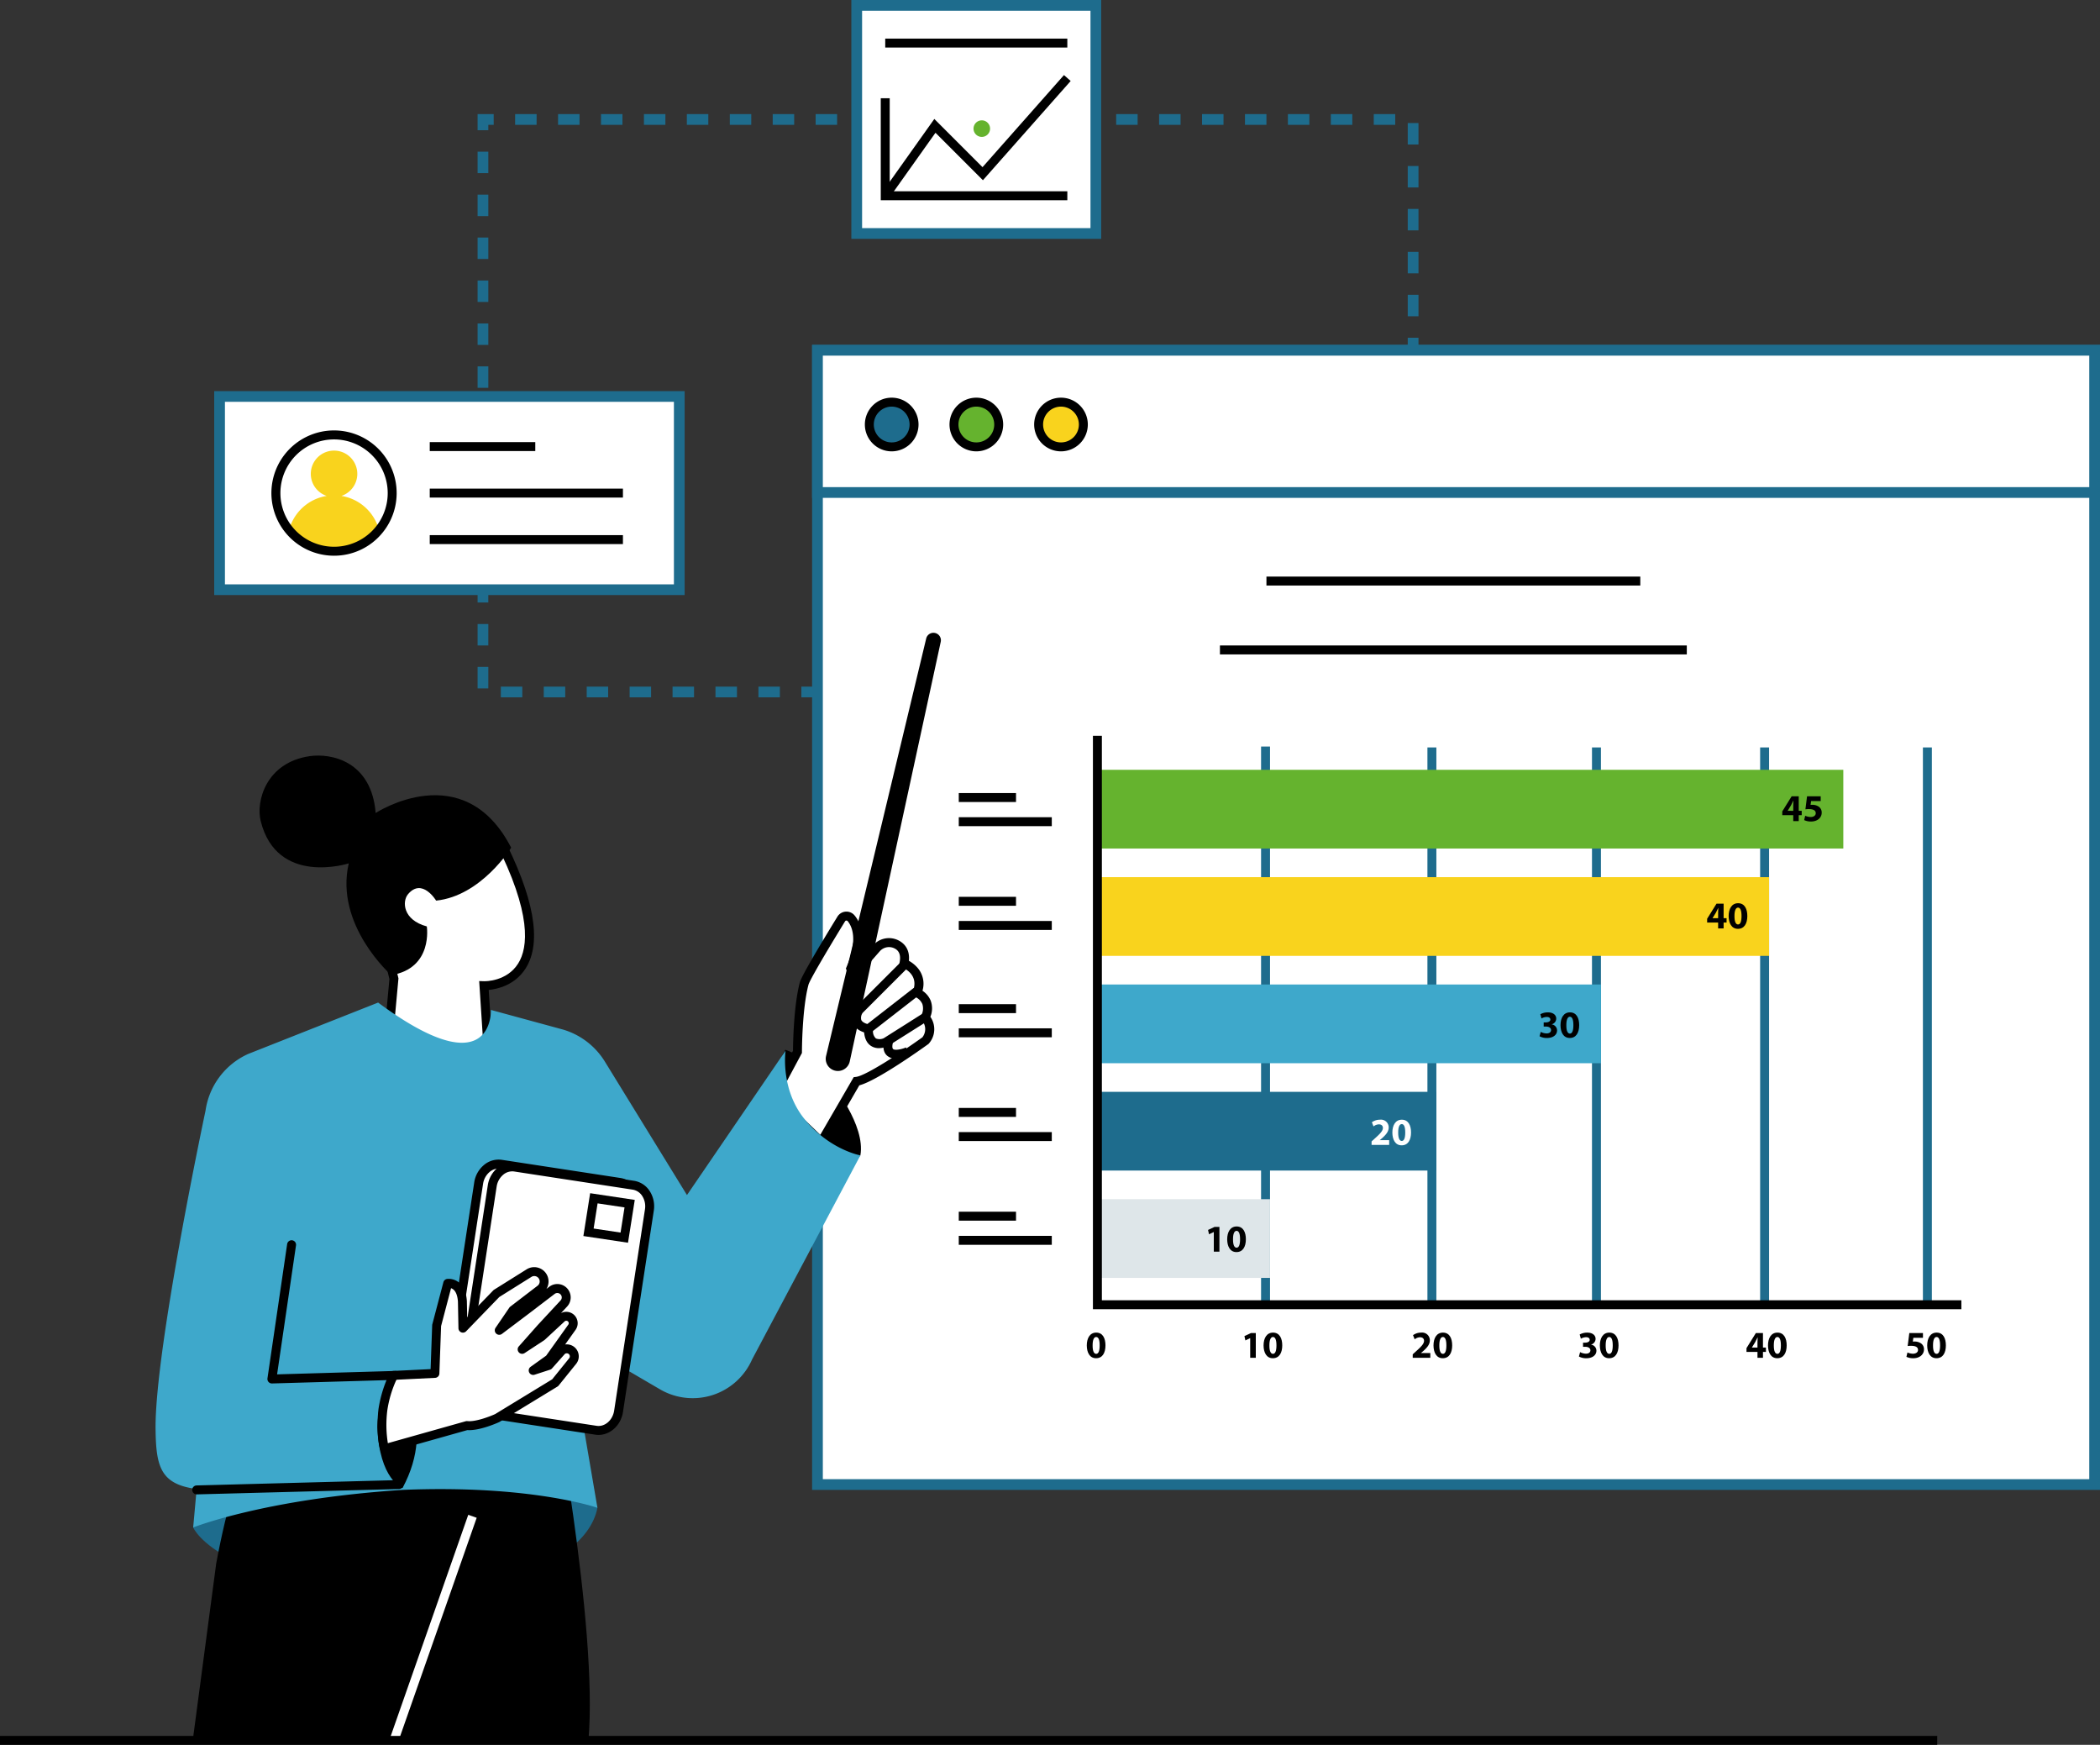 <svg id="Gruppe_698" data-name="Gruppe 698" xmlns="http://www.w3.org/2000/svg" xmlns:xlink="http://www.w3.org/1999/xlink" width="683.001" height="567.39" viewBox="0 0 683.001 567.39">
  <rect x="0" y="0" width="683.001" height="567.39" fill="#333333" stroke="none"/>
  <defs>
    <clipPath id="clip-path">
      <rect id="Rechteck_717" data-name="Rechteck 717" width="683.001" height="567.39" fill="none"/>
    </clipPath>
  </defs>
  <path id="Pfad_3067" data-name="Pfad 3067" d="M431.06,253.437h-2.909v-3.491h2.909Zm-9.89,0h-6.981v-3.491h6.981Zm-13.963,0h-6.981v-3.491h6.981Zm-13.963,0h-6.981v-3.491h6.981Zm-13.963,0H372.3v-3.491h6.981Zm-13.963,0h-6.981v-3.491h6.981Zm-13.963,0h-6.981v-3.491h6.981Zm-13.963,0h-6.981v-3.491h6.981Zm-13.963,0h-6.981v-3.491h6.981Zm-13.963,0h-6.981v-3.491h6.981Zm-13.963,0h-6.981v-3.491h6.981Zm-13.963,0h-6.981v-3.491h6.981Zm-11.054-2.909H267v-6.981h3.491Zm0-13.963H267v-6.981h3.491Zm0-13.963H267v-6.981h3.491Zm0-13.963H267v-6.981h3.491Zm0-13.963H267V187.7h3.491Zm0-13.963H267v-6.981h3.491Zm0-13.963H267v-6.981h3.491Zm302.522-9.308h-3.491v-6.981h3.491ZM270.491,152.79H267v-6.981h3.491Zm302.522-9.308h-3.491V136.5h3.491Zm-302.522-4.654H267v-6.981h3.491Zm302.522-9.308h-3.491v-6.981h3.491Zm-302.522-4.654H267v-6.981h3.491Zm302.522-9.308h-3.491v-6.981h3.491ZM270.491,110.9H267v-6.981h3.491Zm302.522-9.308h-3.491V94.613h3.491ZM270.491,96.94H267V89.959h3.491Zm302.522-9.308h-3.491V80.65h3.491ZM270.491,82.977H267V76h3.491Zm302.522-9.308h-3.491V66.688h3.491ZM270.491,69.015H267V63.779h5.235V67.27h-1.745ZM565.449,67.27h-6.981V63.779h6.981Zm-13.963,0h-6.981V63.779h6.981Zm-13.963,0h-6.981V63.779h6.981Zm-13.963,0H516.58V63.779h6.981Zm-13.963,0h-6.981V63.779H509.6Zm-13.963,0h-6.981V63.779h6.981Zm-13.963,0h-6.981V63.779h6.981Zm-13.963,0H460.73V63.779h6.981Zm-13.963,0h-6.981V63.779h6.981Zm-13.963,0h-6.981V63.779h6.981Zm-13.963,0h-6.981V63.779h6.981Zm-13.963,0H404.88V63.779h6.981Zm-13.963,0h-6.981V63.779H397.9Zm-13.963,0h-6.981V63.779h6.981Zm-13.963,0h-6.981V63.779h6.981Zm-13.963,0H349.03V63.779h6.981Zm-13.963,0h-6.981V63.779h6.981Zm-13.963,0H321.1V63.779h6.981Zm-13.963,0h-6.981V63.779h6.981Zm-13.963,0h-6.982V63.779h6.982Zm-13.963,0h-6.981V63.779H286.2Z" transform="translate(-111.667 -26.674)" fill="#1e6c8d"/>
  <rect id="Rechteck_685" data-name="Rechteck 685" width="149.516" height="62.831" transform="translate(71.413 128.928)" fill="#fff"/>
  <path id="Pfad_3068" data-name="Pfad 3068" d="M272.756,284.934H119.75V218.612H272.756Zm-149.516-3.491H269.266V222.1H123.241Z" transform="translate(-50.083 -91.43)" fill="#1e6c8d"/>
  <g id="Gruppe_697" data-name="Gruppe 697">
    <g id="Gruppe_696" data-name="Gruppe 696" clip-path="url(#clip-path)">
      <path id="Pfad_3069" data-name="Pfad 3069" d="M190.86,277.664a18.9,18.9,0,0,1-29.24,0A15.118,15.118,0,0,1,173.849,266.6a7.563,7.563,0,1,1,4.782,0,15.118,15.118,0,0,1,12.229,11.065" transform="translate(-67.594 -105.336)" fill="#f9d31d"/>
      <path id="Pfad_3070" data-name="Pfad 3070" d="M172.112,281.336a20.369,20.369,0,1,1,15.743-7.453,20.271,20.271,0,0,1-15.743,7.453m0-37.815a17.45,17.45,0,1,0,17.453,17.453,17.473,17.473,0,0,0-17.453-17.453" transform="translate(-63.466 -100.631)"/>
      <rect id="Rechteck_686" data-name="Rechteck 686" width="34.325" height="2.909" transform="translate(139.771 143.763)"/>
      <rect id="Rechteck_687" data-name="Rechteck 687" width="62.831" height="2.909" transform="translate(139.771 158.889)"/>
      <rect id="Rechteck_688" data-name="Rechteck 688" width="62.831" height="2.909" transform="translate(139.771 174.015)"/>
      <rect id="Rechteck_689" data-name="Rechteck 689" width="415.385" height="368.844" transform="translate(265.87 113.899)" fill="#fff"/>
      <path id="Pfad_3071" data-name="Pfad 3071" d="M872.876,565.113H454V192.779H872.876Zm-415.385-3.491H869.385V196.27H457.491Z" transform="translate(-189.875 -80.626)" fill="#1e6c8d"/>
      <rect id="Rechteck_690" data-name="Rechteck 690" width="415.385" height="46.251" transform="translate(265.87 113.899)" fill="#fff"/>
      <path id="Pfad_3072" data-name="Pfad 3072" d="M872.876,242.521H454V192.779H872.876ZM457.491,239.03H869.385V196.27H457.491Z" transform="translate(-189.875 -80.626)" fill="#1e6c8d"/>
      <path id="Pfad_3073" data-name="Pfad 3073" d="M707.5,417.279v0Z" transform="translate(-295.896 -174.518)" fill="#fff"/>
      <rect id="Rechteck_691" data-name="Rechteck 691" width="2.909" height="181.513" transform="translate(410.15 242.761)" fill="#1e6c8d"/>
      <path id="Pfad_3074" data-name="Pfad 3074" d="M800.5,417.779v0Z" transform="translate(-334.791 -174.727)" fill="#fff"/>
      <rect id="Rechteck_692" data-name="Rechteck 692" width="2.909" height="181.513" transform="translate(464.254 243.052)" fill="#1e6c8d"/>
      <path id="Pfad_3075" data-name="Pfad 3075" d="M892.5,417.779v0Z" transform="translate(-373.268 -174.727)" fill="#fff"/>
      <rect id="Rechteck_693" data-name="Rechteck 693" width="2.909" height="181.513" transform="translate(517.777 243.052)" fill="#1e6c8d"/>
      <path id="Pfad_3076" data-name="Pfad 3076" d="M986.5,417.779v0Z" transform="translate(-412.582 -174.727)" fill="#fff"/>
      <rect id="Rechteck_694" data-name="Rechteck 694" width="2.909" height="181.513" transform="translate(572.464 243.052)" fill="#1e6c8d"/>
      <path id="Pfad_3077" data-name="Pfad 3077" d="M1077.5,417.779v0Z" transform="translate(-450.64 -174.727)" fill="#fff"/>
      <rect id="Rechteck_695" data-name="Rechteck 695" width="2.909" height="181.513" transform="translate(625.405 243.052)" fill="#1e6c8d"/>
      <rect id="Rechteck_696" data-name="Rechteck 696" width="218.456" height="25.598" transform="translate(356.917 285.231)" fill="#f9d31d"/>
      <rect id="Rechteck_697" data-name="Rechteck 697" width="163.769" height="25.598" transform="translate(356.917 320.137)" fill="#3ea8cb"/>
      <rect id="Rechteck_698" data-name="Rechteck 698" width="110.246" height="25.598" transform="translate(356.917 355.043)" fill="#1e6c8d"/>
      <rect id="Rechteck_699" data-name="Rechteck 699" width="56.141" height="25.598" transform="translate(356.917 389.95)" fill="#dee6e9"/>
      <rect id="Rechteck_700" data-name="Rechteck 700" width="242.599" height="25.598" transform="translate(356.917 250.324)" fill="#65b32e"/>
      <rect id="Rechteck_701" data-name="Rechteck 701" width="18.617" height="2.909" transform="translate(311.83 257.887)"/>
      <rect id="Rechteck_702" data-name="Rechteck 702" width="30.252" height="2.909" transform="translate(311.83 265.741)"/>
      <rect id="Rechteck_703" data-name="Rechteck 703" width="18.617" height="2.909" transform="translate(311.83 291.63)"/>
      <rect id="Rechteck_704" data-name="Rechteck 704" width="30.252" height="2.909" transform="translate(311.83 299.484)"/>
      <rect id="Rechteck_705" data-name="Rechteck 705" width="18.617" height="2.909" transform="translate(311.83 326.537)"/>
      <rect id="Rechteck_706" data-name="Rechteck 706" width="30.252" height="2.909" transform="translate(311.83 334.391)"/>
      <rect id="Rechteck_707" data-name="Rechteck 707" width="18.617" height="2.909" transform="translate(311.83 360.279)"/>
      <rect id="Rechteck_708" data-name="Rechteck 708" width="30.252" height="2.909" transform="translate(311.83 368.133)"/>
      <rect id="Rechteck_709" data-name="Rechteck 709" width="18.617" height="2.909" transform="translate(311.83 394.022)"/>
      <rect id="Rechteck_710" data-name="Rechteck 710" width="30.252" height="2.909" transform="translate(311.83 401.876)"/>
      <rect id="Rechteck_711" data-name="Rechteck 711" width="121.59" height="2.909" transform="translate(411.895 187.493)"/>
      <rect id="Rechteck_712" data-name="Rechteck 712" width="151.843" height="2.909" transform="translate(396.769 209.891)"/>
      <path id="Pfad_3078" data-name="Pfad 3078" d="M613.643,748.985c0,2.493-1,4.2-3.063,4.2-2.083,0-3-1.873-3.014-4.155,0-2.332.992-4.179,3.075-4.179,2.158,0,3,1.922,3,4.129m-4.179.05c-.012,1.848.434,2.728,1.166,2.728s1.128-.917,1.128-2.753c0-1.785-.384-2.728-1.141-2.728-.694,0-1.165.88-1.153,2.753" transform="translate(-254.101 -311.519)"/>
      <path id="Pfad_3079" data-name="Pfad 3079" d="M697.568,746.765h-.024l-1.538.731-.31-1.414,2.133-.992h1.563v8.061h-1.823Z" transform="translate(-290.959 -311.617)"/>
      <path id="Pfad_3080" data-name="Pfad 3080" d="M712.471,748.985c0,2.493-1,4.2-3.063,4.2-2.083,0-3-1.873-3.014-4.155,0-2.332.992-4.179,3.075-4.179,2.158,0,3,1.922,3,4.129m-4.179.05c-.012,1.848.434,2.728,1.166,2.728s1.128-.917,1.128-2.753c0-1.785-.384-2.728-1.141-2.728-.694,0-1.165.88-1.153,2.753" transform="translate(-295.433 -311.519)"/>
      <path id="Pfad_3081" data-name="Pfad 3081" d="M677.231,687.437h-.024l-1.538.731-.311-1.414,2.133-.992h1.563v8.061h-1.823Z" transform="translate(-282.453 -286.805)"/>
      <path id="Pfad_3082" data-name="Pfad 3082" d="M692.133,689.657c0,2.493-1,4.2-3.063,4.2-2.083,0-3-1.873-3.014-4.154,0-2.332.992-4.179,3.076-4.179,2.158,0,3,1.922,3,4.129m-4.179.05c-.012,1.848.434,2.728,1.166,2.728s1.128-.917,1.128-2.753c0-1.785-.384-2.729-1.141-2.729-.694,0-1.165.881-1.153,2.754" transform="translate(-286.928 -286.707)"/>
      <path id="Pfad_3083" data-name="Pfad 3083" d="M789.779,753.053v-1.141l1.041-.943c1.761-1.575,2.617-2.481,2.642-3.423,0-.657-.4-1.177-1.327-1.177a2.921,2.921,0,0,0-1.724.669l-.534-1.351a4.463,4.463,0,0,1,2.642-.831,2.505,2.505,0,0,1,2.827,2.53c0,1.351-.98,2.431-2.146,3.472l-.744.62v.024H795.5v1.55Z" transform="translate(-330.307 -311.519)"/>
      <path id="Pfad_3084" data-name="Pfad 3084" d="M807.471,748.985c0,2.493-1,4.2-3.063,4.2-2.083,0-3-1.873-3.014-4.155,0-2.332.992-4.179,3.075-4.179,2.158,0,3,1.922,3,4.129m-4.179.05c-.012,1.848.434,2.728,1.166,2.728s1.128-.917,1.128-2.753c0-1.785-.384-2.728-1.141-2.728-.694,0-1.165.88-1.153,2.753" transform="translate(-335.165 -311.519)"/>
      <path id="Pfad_3085" data-name="Pfad 3085" d="M766.779,634.053v-1.141l1.041-.942c1.761-1.575,2.617-2.481,2.642-3.423,0-.657-.4-1.178-1.327-1.178a2.924,2.924,0,0,0-1.724.669l-.534-1.351a4.463,4.463,0,0,1,2.642-.831,2.5,2.5,0,0,1,2.827,2.53c0,1.351-.98,2.431-2.146,3.472l-.744.62v.024H772.5v1.55Z" transform="translate(-320.688 -261.75)" fill="#fff"/>
      <path id="Pfad_3086" data-name="Pfad 3086" d="M784.471,629.985c0,2.493-1,4.2-3.063,4.2-2.083,0-3-1.873-3.014-4.154,0-2.332.992-4.179,3.075-4.179,2.158,0,3,1.922,3,4.129m-4.179.05c-.012,1.848.434,2.728,1.166,2.728s1.128-.917,1.128-2.753c0-1.785-.384-2.728-1.141-2.728-.694,0-1.165.88-1.153,2.753" transform="translate(-325.546 -261.75)" fill="#fff"/>
      <path id="Pfad_3087" data-name="Pfad 3087" d="M883.078,751.206a4.449,4.449,0,0,0,1.873.5c.98,0,1.476-.472,1.476-1.079,0-.794-.794-1.153-1.625-1.153h-.769v-1.353h.731c.632-.012,1.439-.247,1.439-.93,0-.483-.4-.843-1.191-.843a3.676,3.676,0,0,0-1.686.483l-.385-1.364a5.05,5.05,0,0,1,2.492-.607c1.724,0,2.678.905,2.678,2.009a1.931,1.931,0,0,1-1.475,1.873v.024a2,2,0,0,1,1.749,1.959c0,1.427-1.253,2.468-3.3,2.468a4.767,4.767,0,0,1-2.393-.57Z" transform="translate(-369.167 -311.519)"/>
      <path id="Pfad_3088" data-name="Pfad 3088" d="M900.471,748.985c0,2.493-1,4.2-3.063,4.2-2.083,0-3-1.873-3.014-4.155,0-2.332.992-4.179,3.075-4.179,2.158,0,3,1.922,3,4.129m-4.179.05c-.012,1.848.434,2.728,1.166,2.728s1.128-.917,1.128-2.753c0-1.785-.384-2.728-1.141-2.728-.694,0-1.165.88-1.153,2.753" transform="translate(-374.06 -311.519)"/>
      <path id="Pfad_3089" data-name="Pfad 3089" d="M861.078,572.205a4.448,4.448,0,0,0,1.873.5c.98,0,1.476-.472,1.476-1.079,0-.794-.794-1.153-1.625-1.153h-.769v-1.353h.731c.632-.012,1.439-.247,1.439-.93,0-.483-.4-.843-1.191-.843a3.677,3.677,0,0,0-1.686.483l-.385-1.364a5.051,5.051,0,0,1,2.492-.607c1.724,0,2.678.905,2.678,2.009a1.931,1.931,0,0,1-1.475,1.873v.024a2,2,0,0,1,1.749,1.959c0,1.427-1.253,2.468-3.3,2.468a4.766,4.766,0,0,1-2.393-.57Z" transform="translate(-359.966 -236.657)"/>
      <path id="Pfad_3090" data-name="Pfad 3090" d="M878.471,569.985c0,2.493-1,4.2-3.063,4.2-2.083,0-3-1.873-3.014-4.154,0-2.332.992-4.179,3.075-4.179,2.158,0,3,1.922,3,4.129m-4.179.05c-.012,1.848.434,2.728,1.166,2.728s1.128-.917,1.128-2.753c0-1.785-.384-2.728-1.141-2.728-.694,0-1.165.88-1.153,2.753" transform="translate(-364.859 -236.657)"/>
      <path id="Pfad_3091" data-name="Pfad 3091" d="M979.946,753.151V751.23h-3.572V750l3.051-4.911h2.306v4.725h.967v1.414h-.967v1.922Zm0-3.336V748.03c0-.483.024-.98.062-1.5h-.049c-.261.521-.471.992-.744,1.5l-1.079,1.761v.024Z" transform="translate(-408.347 -311.618)"/>
      <path id="Pfad_3092" data-name="Pfad 3092" d="M994.471,748.985c0,2.493-1,4.2-3.063,4.2-2.083,0-3-1.873-3.014-4.155,0-2.332.992-4.179,3.075-4.179,2.158,0,3,1.922,3,4.129m-4.179.05c-.012,1.848.434,2.728,1.166,2.728s1.128-.917,1.128-2.753c0-1.785-.384-2.728-1.141-2.728-.694,0-1.165.88-1.153,2.753" transform="translate(-413.374 -311.519)"/>
      <path id="Pfad_3093" data-name="Pfad 3093" d="M957.946,513.151V511.23h-3.572V510l3.051-4.911h2.306v4.725h.967v1.414h-.967v1.922Zm0-3.336V508.03c0-.483.024-.98.062-1.5h-.049c-.261.521-.471.992-.744,1.5l-1.079,1.761v.024Z" transform="translate(-399.146 -211.243)"/>
      <path id="Pfad_3094" data-name="Pfad 3094" d="M972.471,508.985c0,2.493-1,4.2-3.063,4.2-2.083,0-3-1.873-3.014-4.154,0-2.332.992-4.179,3.075-4.179,2.158,0,3,1.922,3,4.129m-4.179.05c-.012,1.848.434,2.728,1.166,2.728s1.128-.917,1.128-2.753c0-1.785-.384-2.728-1.141-2.728-.694,0-1.165.88-1.153,2.753" transform="translate(-404.173 -211.145)"/>
      <path id="Pfad_3095" data-name="Pfad 3095" d="M999.946,453.151V451.23h-3.572V450l3.051-4.911h2.306v4.725h.967v1.414h-.967v1.922Zm0-3.336V448.03c0-.483.024-.98.062-1.5h-.049c-.261.521-.471.992-.744,1.5l-1.079,1.761v.024Z" transform="translate(-416.711 -186.149)"/>
      <path id="Pfad_3096" data-name="Pfad 3096" d="M1013.989,446.641h-3.125l-.173,1.24a3.468,3.468,0,0,1,.521-.025,3.686,3.686,0,0,1,2.12.583,2.294,2.294,0,0,1,.98,2.021c0,1.5-1.29,2.828-3.46,2.828a5.122,5.122,0,0,1-2.245-.459l.335-1.414a4.624,4.624,0,0,0,1.823.4c.781,0,1.612-.372,1.612-1.228,0-.831-.657-1.339-2.269-1.339a7.052,7.052,0,0,0-1.091.074l.533-4.228h4.44Z" transform="translate(-421.827 -186.149)"/>
      <path id="Pfad_3097" data-name="Pfad 3097" d="M1071.161,746.641h-3.125l-.173,1.24a3.455,3.455,0,0,1,.521-.025,3.686,3.686,0,0,1,2.12.583,2.294,2.294,0,0,1,.98,2.022c0,1.5-1.29,2.827-3.46,2.827a5.123,5.123,0,0,1-2.245-.459l.334-1.414a4.624,4.624,0,0,0,1.823.4c.781,0,1.612-.372,1.612-1.228,0-.831-.657-1.339-2.269-1.339a7.067,7.067,0,0,0-1.091.074l.533-4.228h4.439Z" transform="translate(-445.738 -311.618)"/>
      <path id="Pfad_3098" data-name="Pfad 3098" d="M1083.471,748.985c0,2.493-1,4.2-3.063,4.2-2.083,0-3-1.873-3.014-4.155,0-2.332.992-4.179,3.075-4.179,2.158,0,3,1.922,3,4.129m-4.179.05c-.012,1.848.434,2.728,1.166,2.728s1.128-.917,1.128-2.753c0-1.785-.384-2.728-1.141-2.728-.694,0-1.165.88-1.153,2.753" transform="translate(-450.596 -311.519)"/>
      <path id="Pfad_3099" data-name="Pfad 3099" d="M893.451,597.737H611V411.279h2.909V594.828H893.451Z" transform="translate(-255.537 -172.008)"/>
      <path id="Pfad_3100" data-name="Pfad 3100" d="M500.544,232.051a7.272,7.272,0,1,1-7.272-7.272,7.272,7.272,0,0,1,7.272,7.272" transform="translate(-203.259 -94.009)" fill="#1e6c8d"/>
      <path id="Pfad_3101" data-name="Pfad 3101" d="M492.227,239.732a8.727,8.727,0,1,1,8.727-8.727,8.737,8.737,0,0,1-8.727,8.727m0-14.544a5.818,5.818,0,1,0,5.818,5.818,5.824,5.824,0,0,0-5.818-5.818" transform="translate(-202.213 -92.963)"/>
      <path id="Pfad_3102" data-name="Pfad 3102" d="M547.865,232.051a7.272,7.272,0,1,1-7.272-7.272,7.272,7.272,0,0,1,7.272,7.272" transform="translate(-223.05 -94.009)" fill="#65b32e"/>
      <path id="Pfad_3103" data-name="Pfad 3103" d="M539.548,239.732a8.727,8.727,0,1,1,8.727-8.727,8.736,8.736,0,0,1-8.727,8.727m0-14.544a5.818,5.818,0,1,0,5.818,5.818,5.824,5.824,0,0,0-5.818-5.818" transform="translate(-222.004 -92.963)"/>
      <path id="Pfad_3104" data-name="Pfad 3104" d="M595.187,232.051a7.272,7.272,0,1,1-7.272-7.272,7.272,7.272,0,0,1,7.272,7.272" transform="translate(-242.841 -94.009)" fill="#f9d31d"/>
      <path id="Pfad_3105" data-name="Pfad 3105" d="M586.87,239.732a8.727,8.727,0,1,1,8.727-8.727,8.736,8.736,0,0,1-8.727,8.727m0-14.544a5.818,5.818,0,1,0,5.818,5.818,5.824,5.824,0,0,0-5.818-5.818" transform="translate(-241.795 -92.963)"/>
      <rect id="Rechteck_713" data-name="Rechteck 713" width="77.768" height="74.179" transform="translate(278.64 1.745)" fill="#fff"/>
      <path id="Pfad_3106" data-name="Pfad 3106" d="M557.209,77.67H475.95V0h81.259Zm-77.768-3.491h74.278V3.491H479.441Z" transform="translate(-199.055)" fill="#1e6c8d"/>
      <rect id="Rechteck_714" data-name="Rechteck 714" width="59.223" height="2.909" transform="translate(287.912 12.554)"/>
      <path id="Pfad_3107" data-name="Pfad 3107" d="M553.066,88.087H492.389V54.927H495.3V85.178h57.769Z" transform="translate(-205.93 -22.972)"/>
      <path id="Pfad_3108" data-name="Pfad 3108" d="M495.222,82.052l-2.371-1.685L510,56.232l15.678,15.676L552.17,41.96l2.178,1.927L525.807,76.152l-15.43-15.43Z" transform="translate(-206.124 -17.549)"/>
      <path id="Pfad_3109" data-name="Pfad 3109" d="M549.629,69.958a2.692,2.692,0,1,1-2.692-2.691,2.692,2.692,0,0,1,2.692,2.691" transform="translate(-227.618 -28.133)" fill="#65b32e"/>
      <path id="Pfad_3110" data-name="Pfad 3110" d="M108,834.959s8.727,20.944,77.958,22.107c0,0,48.869-5.236,53.523-28.507l-7.563-19.78H116.145Z" transform="translate(-45.169 -338.254)" fill="#1e6c8d"/>
      <path id="Pfad_3111" data-name="Pfad 3111" d="M134.036,774.779s-11.559,19.418-18.648,57.639l-7.635,57.552H173.19l39.37-115.191Z" transform="translate(-45.065 -324.034)"/>
      <path id="Pfad_3112" data-name="Pfad 3112" d="M254.344,770.478s15.559,80.361,12.287,117.693h-86.7l12.8-112.746Z" transform="translate(-75.25 -322.235)"/>
      <rect id="Rechteck_715" data-name="Rechteck 715" width="77.213" height="2.909" transform="translate(126.753 565.455) rotate(-70.685)" fill="#fff"/>
      <path id="Pfad_3113" data-name="Pfad 3113" d="M246.481,551.335l-2.3-35.405s30.2.97,4.382-48.715l-41.086,16.094,7.422,30.338L211.4,551.6Z" transform="translate(-86.771 -195.402)" fill="#fff"/>
      <path id="Pfad_3114" data-name="Pfad 3114" d="M208.569,551.746l3.623-39.308L204.525,481.1l43.488-17.034.6,1.161c10.631,20.463,13.292,35.175,7.908,43.726-3.472,5.515-9.244,6.764-12.034,7.04l2.31,35.468Zm-.614-68.866,7.178,29.339-3.373,36.594,31.936-.239-2.309-35.468,1.6.051c.3.007,7.391.129,11.09-5.783,3.227-5.155,4.5-16.208-7.447-39.644Z" transform="translate(-85.538 -194.085)"/>
      <path id="Pfad_3115" data-name="Pfad 3115" d="M202.528,469.484s-4.538-7.544-9.137-2.089c-1.955,2.319-1.724,8.375,6.11,10.479,0,0,2.146,13.6-11.562,15.841,0,0-18.463-16.231-13.83-36.34,0,0-23.346,7.537-28.641-13.794-1.591-6.406,1.748-18.983,15.91-21.07,7.01-1.033,20.127,1.579,21.49,18.481,0,0,28.6-18.745,44.063,11.275,0,0-9.7,15.7-24.4,17.218" transform="translate(-60.686 -176.623)"/>
      <path id="Pfad_3116" data-name="Pfad 3116" d="M433.563,586.779s9.308,2.909,15.126,11.054c0,0,11.054,13.381,9.308,23.271l-5.236,6.4L426,601.323Z" transform="translate(-178.165 -245.407)"/>
      <path id="Pfad_3117" data-name="Pfad 3117" d="M481.848,545c2.665-5.864-2.664-7.994-2.664-7.994,2.664-6.928-4.264-9.593-4.264-9.593.748-3.716-.852-5.477-2.721-6.307a5.437,5.437,0,0,0-6.259,1.439l-7.537,8.6-.8-2.037c3.9-9.261,2-14.078.145-16.336a1.987,1.987,0,0,0-3.233.215c-3.144,5.125-11.471,18.811-12.047,20.958-2.185,8.133-2.186,22.245-2.186,22.245l-7.7,14.392L448.036,585.5l11.431-19.716c4.8-.53,22.451-13.253,22.451-13.253,3.2-3.729-.07-7.528-.07-7.528" transform="translate(-180.919 -214.15)" fill="#fff"/>
      <path id="Pfad_3118" data-name="Pfad 3118" d="M447.068,586.794l-17.579-16.971,8.05-15.043c.016-2.331.2-14.67,2.233-22.255.567-2.111,6.954-12.771,12.213-21.342a3.441,3.441,0,0,1,5.6-.378c2.086,2.544,3.823,7.231,1,15.413l4.974-5.673a6.851,6.851,0,0,1,7.941-1.81c1.631.724,4.15,2.545,3.728,6.8a10.666,10.666,0,0,1,2.61,2.05,7.891,7.891,0,0,1,1.808,7.693,7.124,7.124,0,0,1,2.658,3.183,7.206,7.206,0,0,1-.088,5.289,7.049,7.049,0,0,1-.481,8.679l-.113.131-.141.1c-1.753,1.264-16.633,11.907-22.373,13.372Zm-13.978-17.538,13.325,12.864,10.868-18.745.73-.081c3.2-.353,14.881-8.04,21.611-12.879a4.312,4.312,0,0,0-.178-5.513l-.589-.7.373-.842a4.823,4.823,0,0,0,.377-3.783,4.579,4.579,0,0,0-2.267-2.262l-1.306-.545.5-1.324c2.065-5.367-2.865-7.491-3.434-7.716l-1.132-.446.234-1.2c.638-3.171-.771-4.2-1.886-4.69a4,4,0,0,0-4.576,1.069l-9.115,10.4-1.881-4.817.229-.543c3.7-8.793,1.814-13.078.361-14.85a.534.534,0,0,0-.454-.2.517.517,0,0,0-.414.252c-6.868,11.194-11.533,19.271-11.883,20.575-2.111,7.857-2.136,21.729-2.136,21.868v.365Z" transform="translate(-179.624 -213.105)"/>
      <path id="Pfad_3119" data-name="Pfad 3119" d="M291.873,576.013,259.8,622.973l-26.7-43.4a23.944,23.944,0,0,0-13.637-10.424l-23.431-6.378s1.064,25.544-36.683-2.393l-42.279,16.715a23.939,23.939,0,0,0-13.856,18.454S86.673,673.325,86.971,699.077c.141,12.2,1.593,17.962,13.36,19.482L99.2,731.07s23.271-9.308,68.067-12.217c41.888-1.745,63.413,5.818,63.413,5.818L221.1,668.64l29.92,17.5a21.1,21.1,0,0,0,29.954-9.7l35.23-66.376s-9.89-1.745-18.035-11.635-6.3-22.413-6.3-22.413" transform="translate(-36.372 -234.365)" fill="#3ea8cb"/>
      <path id="Pfad_3120" data-name="Pfad 3120" d="M494.286,355.6,461.715,491.376a3.953,3.953,0,1,0,7.708,1.76l29.59-136.453a2.424,2.424,0,0,0-4.727-1.079" transform="translate(-193.056 -147.945)"/>
      <path id="Pfad_3121" data-name="Pfad 3121" d="M260.3,656.868l-10.021,65.449c-.6,3.928,1.722,7.543,5.19,8.074l38.556,5.9c3.468.531,6.767-2.223,7.368-6.151l10.02-65.449c.6-3.928-1.722-7.543-5.189-8.074l-38.556-5.9c-3.468-.531-6.767,2.223-7.368,6.151" transform="translate(-104.636 -272.12)" fill="#fff"/>
      <path id="Pfad_3122" data-name="Pfad 3122" d="M293.839,736.768a7.149,7.149,0,0,1-1.073-.082l-38.556-5.9c-4.255-.652-7.13-5.018-6.408-9.732L257.822,655.6a9.109,9.109,0,0,1,3.115-5.644,7.382,7.382,0,0,1,5.911-1.724l38.556,5.9a7.393,7.393,0,0,1,5.124,3.414,9.107,9.107,0,0,1,1.283,6.317l-10.021,65.449c-.661,4.316-4.11,7.451-7.952,7.451M260.7,656.042l-10.021,65.449c-.479,3.129,1.3,6.007,3.973,6.416l38.556,5.9c2.667.414,5.231-1.8,5.71-4.933l10.022-65.449a6.208,6.208,0,0,0-.855-4.3,4.526,4.526,0,0,0-3.117-2.111l-38.556-5.9a4.523,4.523,0,0,0-3.607,1.082,6.206,6.206,0,0,0-2.1,3.852Z" transform="translate(-103.591 -271.074)"/>
      <path id="Pfad_3123" data-name="Pfad 3123" d="M267.895,658.434l-10.021,65.449c-.6,3.928,1.722,7.543,5.19,8.074l38.556,5.9c3.468.531,6.767-2.223,7.368-6.151l10.02-65.449c.6-3.928-1.722-7.543-5.189-8.074l-38.556-5.9c-3.468-.531-6.767,2.223-7.368,6.151" transform="translate(-107.81 -272.775)" fill="#fff"/>
      <path id="Pfad_3124" data-name="Pfad 3124" d="M301.429,738.333a7.14,7.14,0,0,1-1.073-.082l-38.556-5.9c-4.255-.652-7.13-5.018-6.408-9.732l10.021-65.449a9.109,9.109,0,0,1,3.115-5.644,7.381,7.381,0,0,1,5.911-1.724l38.556,5.9a7.393,7.393,0,0,1,5.124,3.414,9.106,9.106,0,0,1,1.283,6.317l-10.021,65.449c-.661,4.316-4.11,7.451-7.952,7.451m-33.141-80.726-10.021,65.449c-.479,3.129,1.3,6.007,3.973,6.416l38.556,5.9c2.669.412,5.231-1.8,5.71-4.933l10.022-65.449a6.207,6.207,0,0,0-.855-4.3,4.527,4.527,0,0,0-3.117-2.111L274,652.673a4.523,4.523,0,0,0-3.606,1.082,6.205,6.205,0,0,0-2.1,3.852Z" transform="translate(-106.765 -271.728)"/>
      <path id="Pfad_3125" data-name="Pfad 3125" d="M219.145,805.13s-7.563-2.909-8.145-19.78c0,0,.018-13.053,6.118-17.29,0,0,13.662,15.544,2.027,37.07" transform="translate(-88.246 -321.224)"/>
      <path id="Pfad_3126" data-name="Pfad 3126" d="M217.3,744.522a39.659,39.659,0,0,0-3.453,11.152c-.91,8.337.544,12.7.544,12.7l26.778-7.541c3.74.394,9.88-2.448,9.88-2.448L269.879,746.9l5.684-7.042a2.447,2.447,0,0,0-3.736-3.158l-4.056,4.575-5.032,1.632L268,739.143l7.335-10.29a2.254,2.254,0,0,0-3.369-2.959l-6.441,5.965-6.383,4.189,6.128-6.913,7.433-8a2.891,2.891,0,0,0-3.872-4.267l-8.339,6.363-8.8,6.636,4.47-6.55,8.854-6.781a3.207,3.207,0,0,0-3.65-5.266l-10.571,6.616-10.911,11.274-.168-8.659c-.394-6.523-4.782-5.906-4.782-5.906l-3.6,13.667-.562,15.6Z" transform="translate(-89.312 -297.268)" fill="#fff"/>
      <path id="Pfad_3127" data-name="Pfad 3127" d="M213.347,768.783a1.454,1.454,0,0,1-1.379-.995c-.064-.191-1.545-4.763-.61-13.318a40.734,40.734,0,0,1,3.594-11.637,1.454,1.454,0,0,1,1.233-.81l12.131-.593.514-14.268a1.44,1.44,0,0,1,.048-.318l3.6-13.667a1.454,1.454,0,0,1,1.2-1.07,5.3,5.3,0,0,1,3.886,1.181c1.524,1.246,2.382,3.291,2.55,6.078,0,.019,0,.039,0,.059l.1,5.163,8.479-8.761a1.409,1.409,0,0,1,.273-.222l10.571-6.617a4.658,4.658,0,0,1,6.463,6.357l.894-.682a4.316,4.316,0,0,1,6.013.716,4.351,4.351,0,0,1-.193,5.7l-1.986,2.138a3.708,3.708,0,0,1,4.738,5.435l-3.4,4.765a3.972,3.972,0,0,1,.777-.029,3.9,3.9,0,0,1,2.794,6.346l-5.683,7.041a1.477,1.477,0,0,1-.375.329L250.763,758.58a1.452,1.452,0,0,1-.147.078c-.259.12-6.252,2.868-10.351,2.6l-26.524,7.469a1.448,1.448,0,0,1-.4.055m3.859-23.9a36.724,36.724,0,0,0-2.957,9.9,37.658,37.658,0,0,0,.168,10.73l25.314-7.129a1.485,1.485,0,0,1,.547-.047c2.7.283,7.366-1.524,9.044-2.288l18.539-11.3,5.525-6.846a.991.991,0,0,0-.71-1.613.961.961,0,0,0-.805.333l-4.057,4.575a1.456,1.456,0,0,1-.639.419l-5.032,1.633a1.455,1.455,0,0,1-1.3-2.566l5.061-3.626,7.2-10.093a.794.794,0,0,0,.147-.46.818.818,0,0,0-.14-.453.784.784,0,0,0-.563-.343.8.8,0,0,0-.642.21l-6.439,5.963a1.5,1.5,0,0,1-.19.148l-6.383,4.189a1.454,1.454,0,0,1-1.886-2.18l6.128-6.913,7.455-8.028a1.437,1.437,0,0,0-1.921-2.123l-8.341,6.366-8.809,6.642A1.454,1.454,0,0,1,249.441,728l4.47-6.551a1.43,1.43,0,0,1,.317-.334l8.853-6.781a1.753,1.753,0,0,0-2-2.878l-10.42,6.522-10.788,11.146a1.454,1.454,0,0,1-2.5-.983l-.167-8.628c-.119-1.9-.633-3.275-1.486-3.974a2.451,2.451,0,0,0-.752-.418l-3.242,12.307-.556,15.441a1.454,1.454,0,0,1-1.382,1.4Z" transform="translate(-88.267 -296.221)"/>
      <path id="Pfad_3128" data-name="Pfad 3128" d="M487.871,571.768a4.679,4.679,0,0,1-2.556-.706c-1.545-.988-2.328-2.865-2.328-5.578v-.711l16.21-12.608,1.785,2.3L485.92,566.178a3.108,3.108,0,0,0,.958,2.431,3.2,3.2,0,0,0,2.535-.069l12.942-8.2,1.556,2.458-13.209,8.35a7.267,7.267,0,0,1-2.831.617" transform="translate(-201.998 -230.931)"/>
      <path id="Pfad_3129" data-name="Pfad 3129" d="M498.054,587.314a4.392,4.392,0,0,1-2.925-.934c-1.251-1.073-1.565-2.838-.934-5.247l2.814.737c-.361,1.378-.23,2.093.013,2.3.588.505,2.688.133,4.2-.518l1.154,2.67a11.963,11.963,0,0,1-4.326.99" transform="translate(-206.554 -243.046)"/>
      <path id="Pfad_3130" data-name="Pfad 3130" d="M481.433,560.761c-.359-.051-3.538-.571-4.726-3.029-.727-1.5-.514-3.263.632-5.229l.095-.163,14.912-14.911,2.057,2.057-14.64,14.64a2.816,2.816,0,0,0-.439,2.335c.436.913,2.01,1.343,2.527,1.421Z" transform="translate(-199.196 -224.768)"/>
      <path id="Pfad_3131" data-name="Pfad 3131" d="M330.745,669.779l11.635,1.745-1.745,11.054L329,680.833Z" transform="translate(-137.597 -280.12)" fill="#fff"/>
      <path id="Pfad_3132" data-name="Pfad 3132" d="M340.649,683.043l-14.512-2.178,2.2-13.927,14.512,2.177Zm-11.182-4.619,8.759,1.314,1.292-8.18-8.759-1.313Z" transform="translate(-136.399 -278.932)"/>
      <path id="Pfad_3133" data-name="Pfad 3133" d="M150.954,739.821a1.454,1.454,0,0,1-1.439-1.665l6.4-43.633a1.455,1.455,0,1,1,2.879.421l-6.148,41.918,38.41-1.113a1.454,1.454,0,1,1,.084,2.908L151,739.82h-.042" transform="translate(-62.525 -289.949)"/>
      <path id="Pfad_3134" data-name="Pfad 3134" d="M108.953,831.932a1.454,1.454,0,0,1-.038-2.908l65.76-1.745a1.454,1.454,0,0,1,.077,2.908l-65.76,1.745h-.04" transform="translate(-44.96 -345.99)"/>
      <rect id="Rechteck_716" data-name="Rechteck 716" width="630.06" height="2.909" transform="translate(0 564.482)"/>
    </g>
  </g>
</svg>
